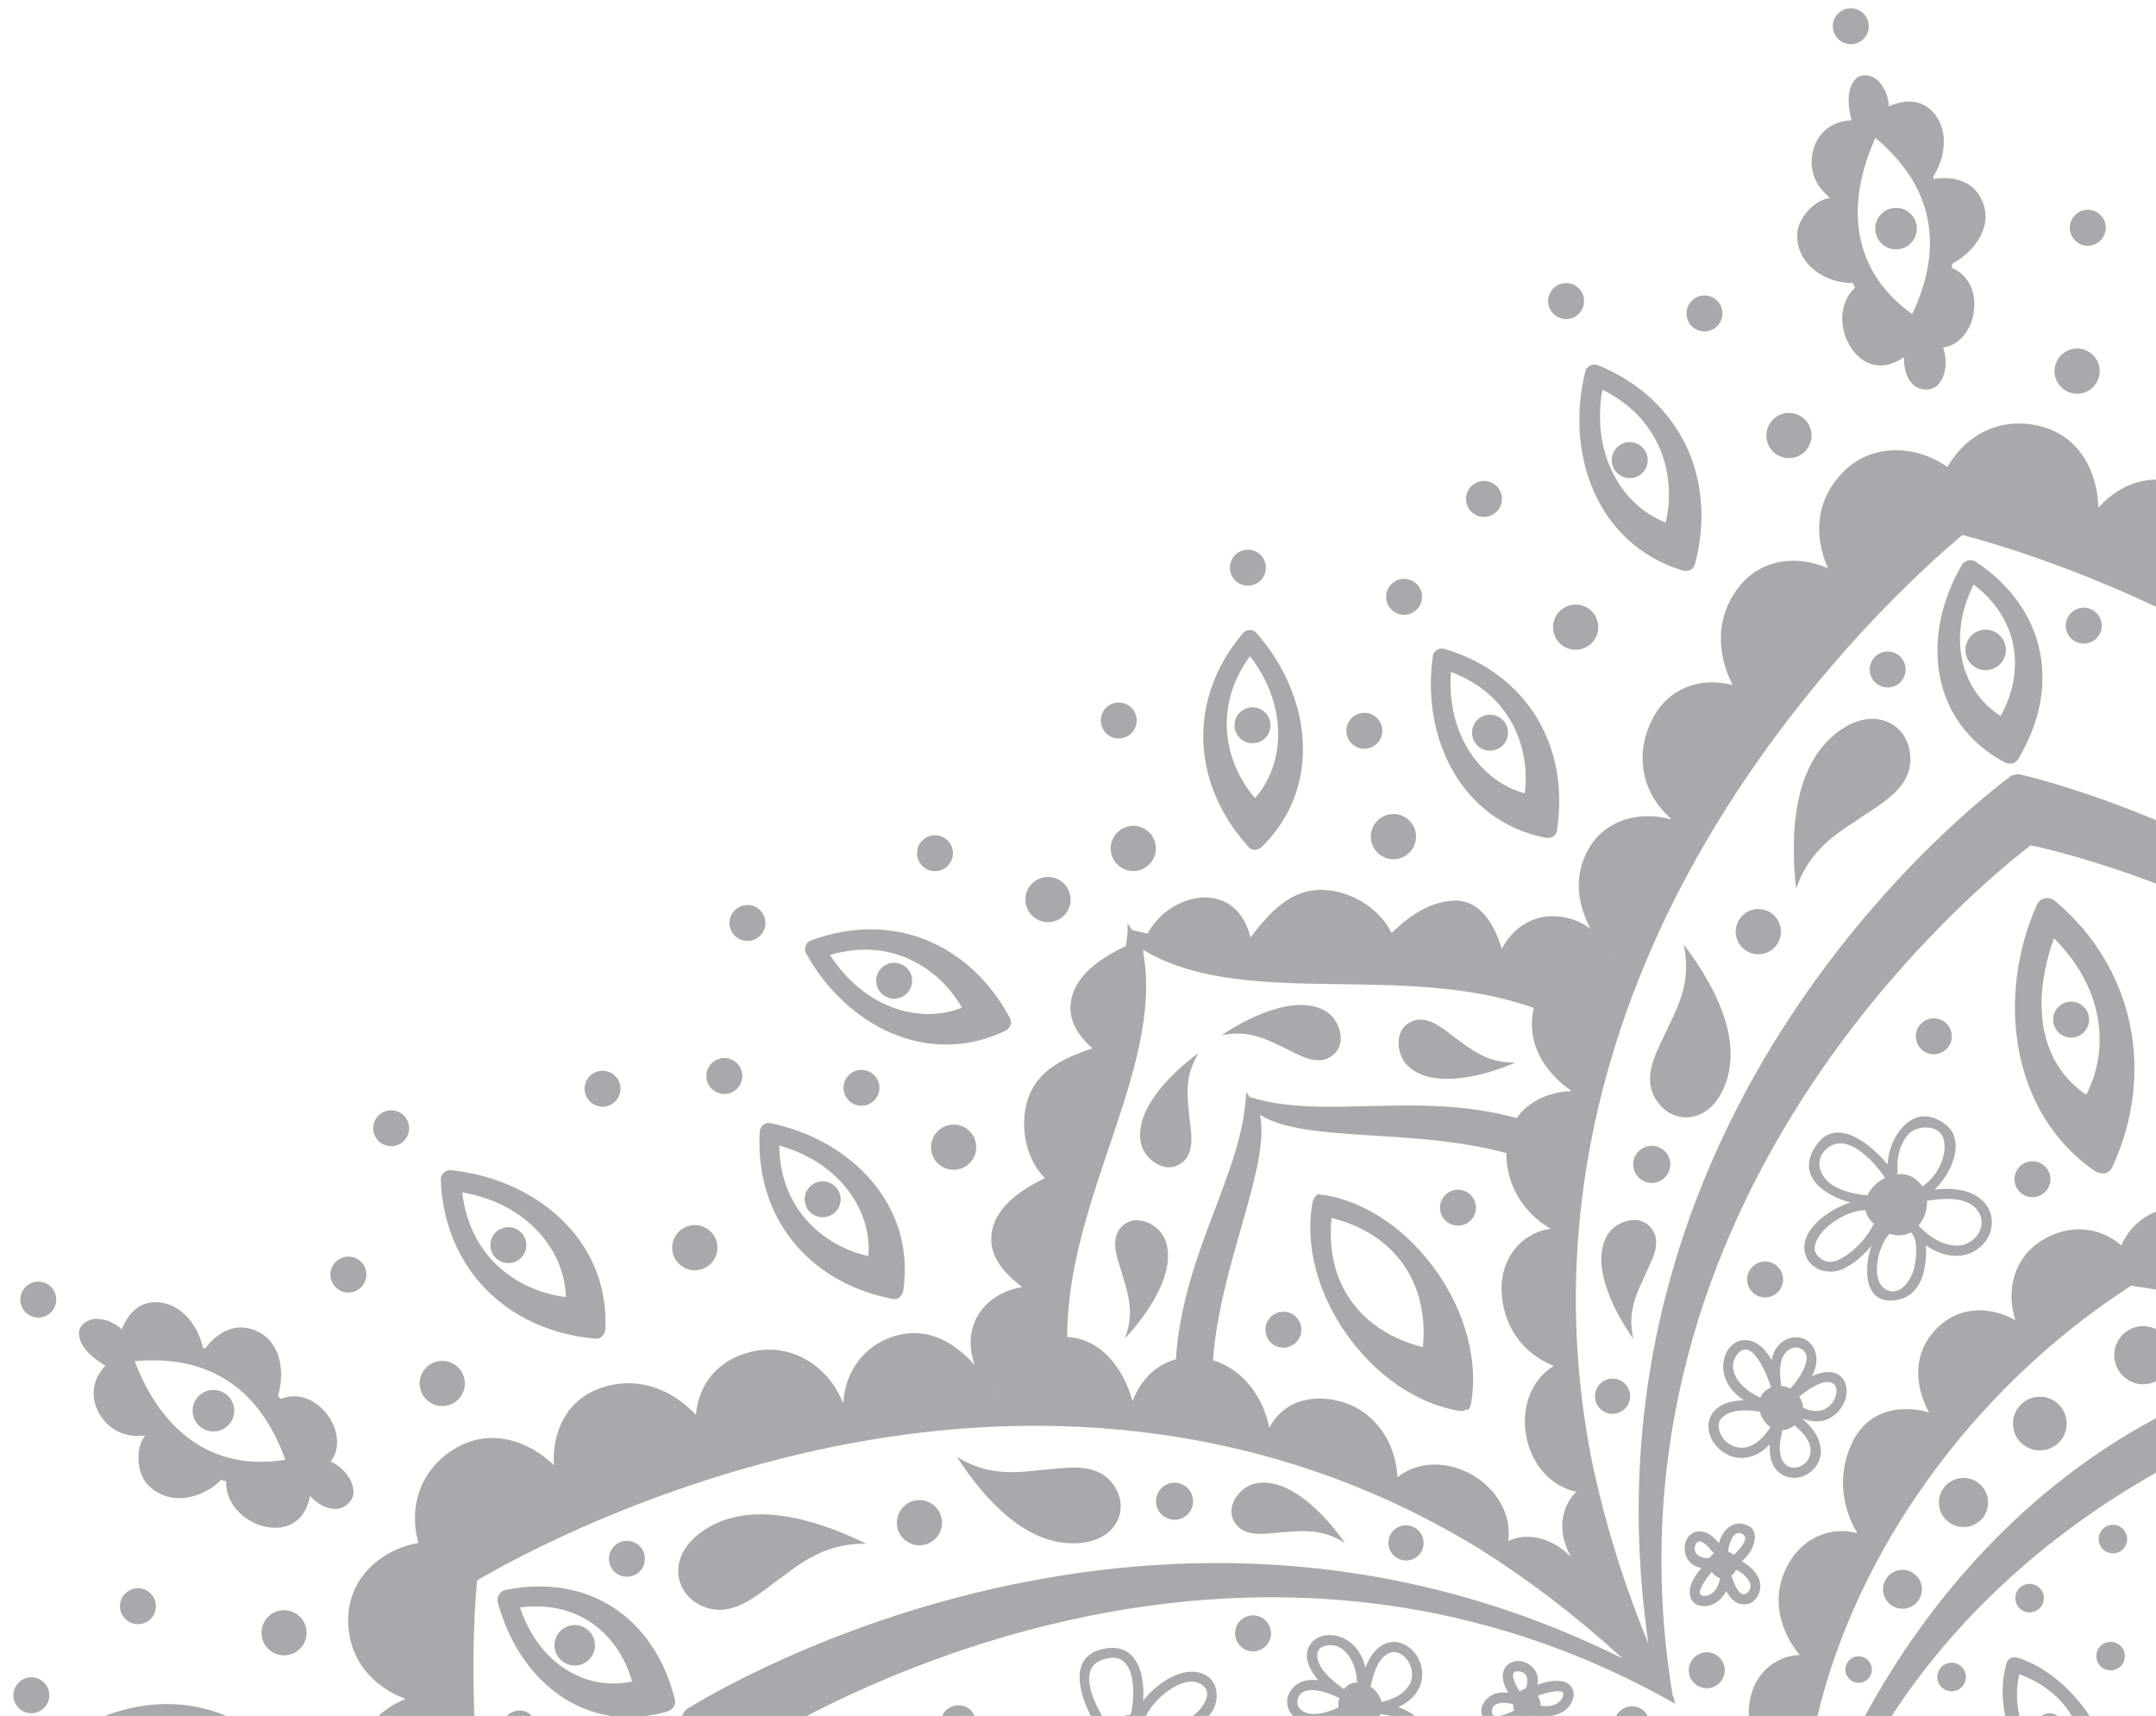 <?xml version="1.0" encoding="UTF-8" standalone="no"?>
<!DOCTYPE svg PUBLIC "-//W3C//DTD SVG 1.1//EN" "http://www.w3.org/Graphics/SVG/1.1/DTD/svg11.dtd">
<svg width="100%" height="100%" viewBox="0 0 152 121" version="1.1" xmlns="http://www.w3.org/2000/svg" xmlns:xlink="http://www.w3.org/1999/xlink" xml:space="preserve" xmlns:serif="http://www.serif.com/" style="fill-rule:evenodd;clip-rule:evenodd;stroke-linejoin:round;stroke-miterlimit:2;">
    <g transform="matrix(1,0,0,1,-248,-279)">
        <g id="bottom-right">
            <g>
                <g transform="matrix(0.976,-0.218,-0.218,-0.976,328.577,340.264)">
                    <path d="M-0.348,-0.039C-1.228,-0.038 -1.943,0.676 -1.943,1.554C-1.944,2.437 -1.229,3.148 -0.348,3.149C0.531,3.149 1.244,2.436 1.245,1.556C1.245,0.676 0.531,-0.037 -0.348,-0.039" style="fill:rgb(167,169,172);fill-rule:nonzero;"/>
                </g>
                <g transform="matrix(0.181,-0.984,-0.984,-0.181,340.967,348.622)">
                    <path d="M-4.549,-1.812C-5.624,-0.87 -4.794,0.802 -4.541,1.929C-4.131,3.367 -3.925,4.581 -4.549,6.104C-3.336,4.908 -0.553,1.545 -1.607,-0.908C-2.037,-1.916 -3.605,-2.717 -4.549,-1.812" style="fill:rgb(167,169,172);fill-rule:nonzero;"/>
                </g>
                <g transform="matrix(0.976,-0.218,-0.218,-0.976,351.329,365.297)">
                    <path d="M-0.276,-0.031C-0.975,-0.032 -1.546,0.539 -1.545,1.236C-1.544,1.936 -0.976,2.503 -0.276,2.503C0.422,2.503 0.99,1.935 0.99,1.236C0.989,0.537 0.422,-0.031 -0.276,-0.031" style="fill:rgb(167,169,172);fill-rule:nonzero;"/>
                </g>
                <g transform="matrix(-0.976,0.218,0.218,0.976,346.918,339.433)">
                    <path d="M0.348,-3.152C-0.532,-3.152 -1.246,-2.44 -1.245,-1.56C-1.247,-0.677 -0.533,0.034 0.348,0.035C1.227,0.038 1.942,-0.676 1.943,-1.56C1.943,-2.436 1.229,-3.151 0.348,-3.152" style="fill:rgb(167,169,172);fill-rule:nonzero;"/>
                </g>
                <g transform="matrix(1,0,0,1,348.318,367.699)">
                    <path d="M0,6.284C-4.389,5.19 -6.918,1.782 -6.443,-2.821C-1.943,-1.714 0.426,1.8 0,6.284M-7.07,-4.464C-7.148,-4.476 -7.221,-4.468 -7.289,-4.456L-7.336,-4.529C-7.371,-4.507 -7.416,-4.493 -7.447,-4.466C-7.479,-4.443 -7.502,-4.407 -7.531,-4.382C-7.547,-4.374 -7.564,-4.37 -7.578,-4.362L-7.566,-4.345C-7.66,-4.245 -7.738,-4.128 -7.77,-3.968C-8.986,2.339 -3.586,9.805 2.592,10.782C2.791,10.813 2.951,10.755 3.09,10.671L3.143,10.743C3.248,10.641 3.336,10.52 3.371,10.348C4.557,4.173 -0.672,-3.472 -7.07,-4.464" style="fill:rgb(167,169,172);fill-rule:nonzero;"/>
                </g>
                <g transform="matrix(1,0,0,1,392.803,358.944)">
                    <path d="M0,-13.793C3.693,-10.104 3.861,-5.764 2.271,-2.756C-0.916,-4.934 -1.686,-8.996 0,-13.793M-1.219,-16.106C-4.039,-9.742 -3.109,-1.568 2.828,2.588C2.961,2.682 3.092,2.732 3.217,2.756C3.563,2.861 3.932,2.756 4.143,2.291C7.156,-4.279 5.689,-11.713 0.098,-16.398C-0.154,-16.607 -0.398,-16.654 -0.617,-16.6C-0.854,-16.572 -1.074,-16.428 -1.219,-16.106" style="fill:rgb(167,169,172);fill-rule:nonzero;"/>
                </g>
                <g transform="matrix(1,0,0,1,389.045,321.873)">
                    <path d="M0,7.61C-2.656,5.94 -3.848,2.247 -1.898,-1.66C1.676,1.096 1.506,4.954 0,7.61M1.242,10.641C4.291,5.575 3.234,0.044 -1.738,-3.255C-1.92,-3.374 -2.104,-3.396 -2.268,-3.353C-2.447,-3.329 -2.619,-3.234 -2.736,-3.031C-5.598,1.87 -5.066,7.977 0.246,10.862C0.344,10.917 0.437,10.942 0.531,10.952C0.787,11.006 1.068,10.928 1.242,10.641" style="fill:rgb(167,169,172);fill-rule:nonzero;"/>
                </g>
                <g transform="matrix(0.976,-0.218,-0.218,-0.976,382.296,296.446)">
                    <path d="M-0.319,-0.035C-1.13,-0.037 -1.786,0.62 -1.785,1.431C-1.785,2.241 -1.13,2.898 -0.32,2.896C0.489,2.898 1.146,2.241 1.147,1.432C1.146,0.624 0.491,-0.036 -0.319,-0.035" style="fill:rgb(167,169,172);fill-rule:nonzero;"/>
                </g>
                <g transform="matrix(1,0,0,1,397.106,374.245)">
                    <path d="M0,0.754C-0.246,-0.35 0.449,-1.447 1.553,-1.695C2.025,-1.801 2.49,-1.725 2.895,-1.527L2.895,2.147C2.754,2.215 2.605,2.272 2.447,2.307C1.344,2.555 0.246,1.859 0,0.754" style="fill:rgb(167,169,172);fill-rule:nonzero;"/>
                </g>
                <g transform="matrix(0.218,0.976,0.976,-0.218,391.005,377.659)">
                    <path d="M1.846,-1.483C0.803,-1.484 -0.047,-0.633 -0.048,0.412C-0.046,1.456 0.802,2.306 1.846,2.304C2.895,2.306 3.742,1.456 3.742,0.411C3.743,-0.634 2.895,-1.482 1.846,-1.483" style="fill:rgb(167,169,172);fill-rule:nonzero;"/>
                </g>
                <g transform="matrix(0.218,0.976,0.976,-0.218,385.688,383.367)">
                    <path d="M1.695,-1.356C0.737,-1.354 -0.04,-0.578 -0.039,0.378C-0.041,1.336 0.739,2.112 1.695,2.113C2.652,2.113 3.429,1.337 3.427,0.379C3.427,-0.577 2.653,-1.353 1.695,-1.356" style="fill:rgb(167,169,172);fill-rule:nonzero;"/>
                </g>
                <g transform="matrix(0.219,0.976,0.976,-0.219,381.538,389.817)">
                    <path d="M1.338,-1.069C0.582,-1.07 -0.033,-0.453 -0.032,0.301C-0.032,1.059 0.582,1.672 1.338,1.673C2.099,1.67 2.71,1.057 2.708,0.299C2.707,-0.456 2.094,-1.071 1.338,-1.069" style="fill:rgb(167,169,172);fill-rule:nonzero;"/>
                </g>
                <g transform="matrix(0.219,0.976,0.976,-0.219,378.638,395.872)">
                    <path d="M0.911,-0.731C0.394,-0.731 -0.023,-0.313 -0.024,0.206C-0.023,0.72 0.396,1.14 0.911,1.139C1.431,1.137 1.847,0.718 1.847,0.201C1.847,-0.313 1.431,-0.734 0.911,-0.731" style="fill:rgb(167,169,172);fill-rule:nonzero;"/>
                </g>
                <g transform="matrix(0.976,-0.218,-0.218,-0.976,388.597,326.116)">
                    <path d="M-0.311,-0.034C-1.099,-0.036 -1.738,0.602 -1.739,1.392C-1.739,2.181 -1.098,2.819 -0.311,2.82C0.479,2.819 1.117,2.18 1.116,1.392C1.118,0.603 0.478,-0.037 -0.311,-0.034" style="fill:rgb(167,169,172);fill-rule:nonzero;"/>
                </g>
                <g transform="matrix(0.976,-0.219,-0.219,-0.976,379.023,281.993)">
                    <path d="M-0.276,-0.03C-0.976,-0.034 -1.543,0.533 -1.543,1.234C-1.542,1.933 -0.974,2.501 -0.276,2.5C0.425,2.503 0.992,1.931 0.991,1.233C0.99,0.532 0.424,-0.033 -0.276,-0.03" style="fill:rgb(167,169,172);fill-rule:nonzero;"/>
                </g>
                <g transform="matrix(0.976,-0.218,-0.218,-0.976,363.439,312.588)">
                    <path d="M-0.277,-0.031C-0.977,-0.03 -1.547,0.535 -1.547,1.236C-1.546,1.936 -0.976,2.503 -0.277,2.503C0.422,2.503 0.99,1.935 0.989,1.235C0.988,0.535 0.422,-0.031 -0.277,-0.031" style="fill:rgb(167,169,172);fill-rule:nonzero;"/>
                </g>
                <g transform="matrix(0.976,-0.219,-0.219,-0.976,353.592,331.806)">
                    <path d="M-0.278,-0.031C-0.978,-0.028 -1.545,0.537 -1.547,1.238C-1.545,1.939 -0.976,2.503 -0.278,2.505C0.423,2.504 0.99,1.936 0.988,1.239C0.986,0.536 0.421,-0.032 -0.278,-0.031" style="fill:rgb(167,169,172);fill-rule:nonzero;"/>
                </g>
                <g transform="matrix(1,0,0,1,382.812,289.564)">
                    <path d="M0,11.584C-4.309,8.494 -4.707,3.846 -2.594,-0.84C1.49,2.568 2.262,6.799 0,11.584M5.039,3.875C4.516,2.27 3.037,1.814 1.541,2.049C1.518,2 1.496,1.947 1.471,1.898C2.303,0.631 2.604,-1.24 1.592,-2.508C0.711,-3.615 -0.529,-3.566 -1.648,-3.066C-1.676,-3.729 -1.93,-4.393 -2.389,-4.857C-2.766,-5.24 -3.541,-5.451 -3.969,-5.021C-4.646,-4.336 -4.551,-3.068 -4.273,-2.076C-5.465,-2.066 -6.566,-1.363 -6.945,-0.1C-7.375,1.34 -6.828,2.578 -5.777,3.395C-6.898,3.502 -8.045,4.826 -8.102,5.898C-8.215,8.047 -6.164,9.412 -4.184,9.393C-4.135,9.502 -4.086,9.613 -4.035,9.719C-5.25,10.854 -5.152,12.834 -4.197,14.119C-3.195,15.465 -1.754,15.467 -0.576,14.615C-0.596,15.32 -0.439,16.082 0.08,16.568C0.518,16.979 1.348,17.035 1.789,16.594C2.41,15.971 2.496,14.826 2.176,13.938C4.584,13.629 5.348,9.393 2.803,8.326C2.809,8.23 2.809,8.137 2.813,8.043C4.254,7.268 5.607,5.619 5.039,3.875" style="fill:rgb(167,169,172);fill-rule:nonzero;"/>
                </g>
                <g transform="matrix(-0.987,-0.158,-0.158,0.987,360.33,372.032)">
                    <path d="M-3.009,-7.008C-4.083,-6.067 -3.252,-4.394 -3.001,-3.267C-2.591,-1.83 -2.385,-0.614 -3.009,0.903C-1.797,-0.29 0.989,-3.651 -0.067,-6.106C-0.496,-7.113 -2.065,-7.913 -3.009,-7.008" style="fill:rgb(167,169,172);fill-rule:nonzero;"/>
                </g>
                <g transform="matrix(0.419,0.908,0.908,-0.419,348.31,350.579)">
                    <path d="M2.774,-2.471C1.751,-2.863 0.084,-2.293 0.08,-0.987C0.007,0.443 1.787,1.008 2.774,1.613C4.09,2.317 5.104,3.015 5.763,4.525C5.75,2.82 5.271,-1.518 2.774,-2.471" style="fill:rgb(167,169,172);fill-rule:nonzero;"/>
                </g>
                <g transform="matrix(0.799,-0.601,-0.601,-0.799,371.461,354.17)">
                    <path d="M-2.924,-0.298C-5.124,-1.282 -7.03,0.148 -6.775,2.266C-6.537,4.238 -4.32,4.968 -2.924,5.77C-1.064,6.699 0.376,7.627 1.35,9.701C1.373,5.61 0.472,1.221 -2.924,-0.298" style="fill:rgb(167,169,172);fill-rule:nonzero;"/>
                </g>
                <g transform="matrix(0.995,-0.104,-0.104,-0.995,379.026,336.811)">
                    <path d="M-0.167,-0.037C-2.22,-1.059 -3.803,-2.083 -4.878,-4.367C-4.904,0.141 -3.908,4.98 -0.167,6.649C2.258,7.734 4.359,6.165 4.076,3.825C3.812,1.652 1.369,0.846 -0.167,-0.037" style="fill:rgb(167,169,172);fill-rule:nonzero;"/>
                </g>
                <g transform="matrix(0.976,-0.218,-0.218,-0.976,384.876,353.214)">
                    <path d="M-0.276,-0.031C-0.977,-0.031 -1.544,0.535 -1.545,1.234C-1.544,1.935 -0.976,2.503 -0.276,2.502C0.424,2.5 0.99,1.933 0.991,1.233C0.991,0.534 0.424,-0.032 -0.276,-0.031" style="fill:rgb(167,169,172);fill-rule:nonzero;"/>
                </g>
                <g transform="matrix(0.976,-0.218,-0.218,-0.976,372.982,370.36)">
                    <path d="M-0.276,-0.031C-0.977,-0.032 -1.544,0.535 -1.544,1.238C-1.544,1.934 -0.976,2.503 -0.276,2.504C0.422,2.503 0.991,1.937 0.99,1.236C0.991,0.535 0.422,-0.031 -0.276,-0.031" style="fill:rgb(167,169,172);fill-rule:nonzero;"/>
                </g>
                <g transform="matrix(-0.217,-0.976,-0.976,0.217,390.753,360.995)">
                    <path d="M-1.239,-1.542C-1.941,-1.541 -2.505,-0.976 -2.506,-0.277C-2.504,0.423 -1.941,0.991 -1.239,0.992C-0.54,0.994 0.026,0.425 0.026,-0.275C0.028,-0.974 -0.536,-1.543 -1.239,-1.542" style="fill:rgb(167,169,172);fill-rule:nonzero;"/>
                </g>
                <g transform="matrix(0.976,-0.218,-0.218,-0.976,381.622,327.351)">
                    <path d="M-0.276,-0.03C-0.973,-0.032 -1.541,0.534 -1.543,1.235C-1.542,1.936 -0.976,2.503 -0.276,2.504C0.424,2.503 0.992,1.935 0.992,1.235C0.991,0.535 0.424,-0.031 -0.276,-0.03" style="fill:rgb(167,169,172);fill-rule:nonzero;"/>
                </g>
                <g transform="matrix(0.218,0.976,0.976,-0.218,394.364,321.966)">
                    <path d="M1.239,-0.99C0.537,-0.989 -0.026,-0.421 -0.029,0.278C-0.03,0.979 0.54,1.546 1.239,1.546C1.94,1.545 2.506,0.978 2.506,0.28C2.505,-0.422 1.938,-0.99 1.239,-0.99" style="fill:rgb(167,169,172);fill-rule:nonzero;"/>
                </g>
                <g transform="matrix(-0.976,0.218,0.218,0.976,368.87,397.913)">
                    <path d="M0.277,-2.502C-0.424,-2.503 -0.989,-1.935 -0.99,-1.236C-0.991,-0.535 -0.422,0.031 0.277,0.03C0.975,0.032 1.545,-0.535 1.545,-1.235C1.545,-1.932 0.976,-2.502 0.277,-2.502" style="fill:rgb(167,169,172);fill-rule:nonzero;"/>
                </g>
                <g transform="matrix(-0.976,0.218,0.218,0.976,359.763,324.66)">
                    <path d="M0.349,-3.146C-0.532,-3.147 -1.245,-2.434 -1.246,-1.553C-1.246,-0.673 -0.532,0.042 0.349,0.039C1.229,0.039 1.943,-0.673 1.941,-1.556C1.942,-2.434 1.227,-3.147 0.349,-3.146" style="fill:rgb(167,169,172);fill-rule:nonzero;"/>
                </g>
                <g transform="matrix(-0.218,-0.976,-0.976,0.218,373.444,308.267)">
                    <path d="M-1.555,-1.944C-2.437,-1.942 -3.15,-1.229 -3.148,-0.351C-3.15,0.53 -2.438,1.244 -1.555,1.244C-0.678,1.245 0.037,0.531 0.038,-0.351C0.038,-1.229 -0.676,-1.942 -1.555,-1.944" style="fill:rgb(167,169,172);fill-rule:nonzero;"/>
                </g>
                <g transform="matrix(0.219,0.976,0.976,-0.219,371.283,343.245)">
                    <path d="M1.558,-1.246C0.676,-1.244 -0.037,-0.53 -0.036,0.348C-0.037,1.229 0.677,1.944 1.558,1.942C2.441,1.943 3.152,1.23 3.152,0.348C3.151,-0.532 2.439,-1.245 1.558,-1.246" style="fill:rgb(167,169,172);fill-rule:nonzero;"/>
                </g>
                <g transform="matrix(-0.976,0.218,0.218,0.976,365.008,362.279)">
                    <path d="M0.286,-2.581C-0.436,-2.581 -1.022,-1.998 -1.022,-1.276C-1.022,-0.553 -0.434,0.032 0.286,0.033C1.006,0.032 1.594,-0.553 1.592,-1.275C1.593,-1.996 1.008,-2.582 0.286,-2.581" style="fill:rgb(167,169,172);fill-rule:nonzero;"/>
                </g>
                <g transform="matrix(-0.219,-0.976,-0.976,0.219,361.157,376.323)">
                    <path d="M-1.21,-1.512C-1.896,-1.511 -2.45,-0.956 -2.45,-0.269C-2.45,0.413 -1.897,0.97 -1.21,0.971C-0.526,0.969 0.03,0.414 0.029,-0.27C0.03,-0.957 -0.527,-1.511 -1.21,-1.512" style="fill:rgb(167,169,172);fill-rule:nonzero;"/>
                </g>
                <g transform="matrix(1,0,0,1,365.435,308.091)">
                    <path d="M0,7.75C-3.074,6.572 -5.279,2.934 -4.465,-1.617C-0.187,0.506 0.73,4.613 0,7.75M-4.756,-3.334C-4.967,-3.42 -5.154,-3.402 -5.303,-3.322C-5.469,-3.26 -5.611,-3.119 -5.672,-2.881C-7.1,2.92 -4.867,9.25 1.152,11.125C1.262,11.162 1.363,11.17 1.459,11.158C1.723,11.16 1.98,11.018 2.068,10.672C3.635,4.658 1.047,-0.951 -4.756,-3.334" style="fill:rgb(167,169,172);fill-rule:nonzero;"/>
                </g>
                <g transform="matrix(1,0,0,1,355.496,327.847)">
                    <path d="M0,7.09C-3.066,6.26 -5.539,2.983 -5.201,-1.469C-0.889,0.153 0.396,4.008 0,7.09M-5.648,-3.09C-5.861,-3.154 -6.037,-3.115 -6.174,-3.023C-6.326,-2.945 -6.451,-2.799 -6.482,-2.564C-7.289,3.147 -4.525,9.008 1.436,10.221C1.545,10.244 1.643,10.244 1.734,10.221C1.988,10.199 2.221,10.035 2.271,9.695C3.188,3.768 0.156,-1.367 -5.648,-3.09" style="fill:rgb(167,169,172);fill-rule:nonzero;"/>
                </g>
                <g transform="matrix(0.995,-0.103,-0.103,-0.995,358.671,301.467)">
                    <path d="M-0.131,-0.007C-0.832,-0.006 -1.399,0.563 -1.398,1.26C-1.398,1.959 -0.828,2.526 -0.131,2.527C0.571,2.526 1.136,1.957 1.136,1.26C1.135,0.558 0.566,-0.009 -0.131,-0.007" style="fill:rgb(167,169,172);fill-rule:nonzero;"/>
                </g>
                <g transform="matrix(0.99,-0.14,-0.14,-0.99,347.344,322.296)">
                    <path d="M-0.177,-0.013C-0.878,-0.014 -1.447,0.552 -1.447,1.25C-1.446,1.951 -0.88,2.519 -0.177,2.518C0.519,2.52 1.088,1.952 1.087,1.255C1.089,0.555 0.52,-0.013 -0.177,-0.013" style="fill:rgb(167,169,172);fill-rule:nonzero;"/>
                </g>
                <g transform="matrix(1,0,0,1,390.363,398.753)">
                    <path d="M0,-1.707C-0.234,-0.65 -0.205,0.332 0.01,1.234L-0.996,1.234C-1.252,-0.033 -1.25,-1.316 -0.898,-2.498C-0.852,-2.658 -0.752,-2.766 -0.631,-2.828C-0.516,-2.906 -0.365,-2.941 -0.193,-2.891C1.76,-2.318 3.658,-0.73 4.955,1.234L3.699,1.234C2.938,-0.082 1.619,-1.113 0,-1.707" style="fill:rgb(167,169,172);fill-rule:nonzero;"/>
                </g>
                <g transform="matrix(0.218,0.976,0.976,-0.218,385.161,396.33)">
                    <path d="M0.982,-0.788C0.425,-0.788 -0.022,-0.337 -0.022,0.219C-0.024,0.774 0.425,1.226 0.982,1.225C1.538,1.225 1.992,0.775 1.99,0.221C1.989,-0.339 1.54,-0.789 0.982,-0.788" style="fill:rgb(167,169,172);fill-rule:nonzero;"/>
                </g>
                <g transform="matrix(0.217,0.976,0.976,-0.217,390.664,390.769)">
                    <path d="M0.981,-0.79C0.425,-0.79 -0.023,-0.34 -0.024,0.216C-0.025,0.772 0.424,1.223 0.981,1.223C1.537,1.224 1.987,0.776 1.987,0.219C1.99,-0.337 1.539,-0.789 0.981,-0.79" style="fill:rgb(167,169,172);fill-rule:nonzero;"/>
                </g>
                <g transform="matrix(1,0,0,1,392.289,399.923)">
                    <path d="M0,-0.096C0.285,-0.16 0.566,-0.09 0.789,0.064L-0.359,0.064C-0.254,-0.01 -0.135,-0.067 0,-0.096" style="fill:rgb(167,169,172);fill-rule:nonzero;"/>
                </g>
                <g transform="matrix(-0.976,0.218,0.218,0.976,397.39,388.43)">
                    <path d="M0.217,-1.991C-0.337,-1.991 -0.787,-1.54 -0.786,-0.984C-0.788,-0.429 -0.339,0.025 0.217,0.022C0.774,0.024 1.225,-0.429 1.225,-0.984C1.224,-1.542 0.774,-1.991 0.217,-1.991" style="fill:rgb(167,169,172);fill-rule:nonzero;"/>
                </g>
                <g transform="matrix(1,0,0,1,387.217,363.21)">
                    <path d="M0,0.908C0.469,1.34 0.615,1.959 0.369,2.554C0.113,3.164 -0.516,3.597 -1.18,3.615C-2.279,3.648 -3.217,2.961 -3.961,2.213C-3.553,1.717 -3.324,1.076 -3.365,0.449C-3.346,0.447 -3.33,0.455 -3.311,0.451C-2.305,0.291 -0.832,0.146 0,0.908M-3.695,-0.555C-4.17,-1.274 -4.844,-1.498 -5.51,-1.418C-5.461,-1.487 -5.43,-1.572 -5.439,-1.67C-5.523,-2.541 -5.248,-3.733 -4.564,-4.334C-3.918,-4.903 -2.438,-4.897 -2.184,-3.871C-1.891,-2.696 -2.672,-1.219 -3.695,-0.555M-6.004,2.779C-5.508,2.947 -4.984,2.943 -4.516,2.683C-4.49,2.709 -4.461,2.736 -4.432,2.763C-3.947,3.263 -4.137,4.703 -4.277,5.246C-4.484,6.025 -5.293,7.318 -6.311,6.676C-7.383,5.998 -6.803,3.619 -6.004,2.779M-6.316,-1.166C-6.863,-0.893 -7.324,-0.442 -7.564,0.08C-7.574,0.076 -7.582,0.07 -7.592,0.068C-8.408,-0.006 -9.318,-0.196 -10.02,-0.649C-10.889,-1.209 -11.377,-2.389 -10.445,-3.207C-9.041,-4.442 -7.166,-2.414 -6.316,-1.166M-7.703,1.113C-7.641,1.424 -7.477,1.726 -7.186,2.004C-7.172,2.021 -7.166,2.039 -7.152,2.054C-7.141,2.066 -7.129,2.072 -7.115,2.086C-7.533,2.9 -8.162,3.668 -8.906,4.203C-9.338,4.515 -10.025,4.943 -10.58,4.683C-10.951,4.512 -11.35,4.168 -11.281,3.715C-11.078,2.375 -9.021,1.121 -7.703,1.113M-2.82,-0.34C-1.58,-1.526 -0.611,-3.84 -2.086,-4.949C-4.277,-6.596 -6.014,-4.199 -6.148,-2.113C-7.43,-3.647 -9.729,-5.447 -11.123,-3.522C-12.678,-1.387 -10.707,0.043 -8.762,0.578C-10.463,1.117 -12.488,2.693 -11.912,4.318C-11.531,5.4 -10.193,5.705 -9.238,5.24C-8.486,4.875 -7.818,4.291 -7.273,3.619C-7.836,5.258 -7.764,7.474 -5.973,7.49C-4.551,7.504 -3.768,6.519 -3.531,5.187C-3.455,4.758 -3.389,4.164 -3.434,3.599C-2.709,4.094 -1.881,4.42 -0.988,4.322C-0.084,4.222 0.725,3.629 1.057,2.773C1.383,1.929 1.172,0.974 0.482,0.377C-0.408,-0.393 -1.672,-0.461 -2.82,-0.34" style="fill:rgb(167,169,172);fill-rule:nonzero;"/>
                </g>
                <g transform="matrix(1,0,0,1,373.896,382.14)">
                    <path d="M0,-7.774C0.242,-8.04 0.59,-8.227 0.953,-8.092C2.234,-7.618 0.811,-5.758 0.328,-5.241C0.127,-5.34 -0.088,-5.401 -0.312,-5.419C-0.324,-5.463 -0.34,-5.51 -0.352,-5.553C-0.342,-5.596 -0.336,-5.641 -0.344,-5.694C-0.432,-6.335 -0.479,-7.249 0,-7.774M-0.256,-2.192C-0.25,-2.231 -0.252,-2.266 -0.254,-2.295C-0.004,-2.315 0.262,-2.401 0.529,-2.579C0.543,-2.588 0.551,-2.602 0.562,-2.614C0.576,-2.622 0.59,-2.624 0.605,-2.631C0.609,-2.635 0.611,-2.639 0.615,-2.641C1.164,-2.192 1.768,-1.561 1.754,-0.838C1.744,-0.354 1.467,0.056 1.021,0.247C0.643,0.414 0.178,0.374 -0.102,0.031C-0.582,-0.563 -0.414,-1.524 -0.256,-2.192M0.955,-4.68C0.957,-4.682 0.959,-4.68 0.963,-4.682C1.479,-5.075 2.447,-5.85 3.172,-5.665C3.529,-5.571 3.617,-5.27 3.561,-4.891C3.496,-4.463 3.209,-4.034 2.828,-3.823C2.307,-3.536 1.736,-3.641 1.223,-3.883C1.211,-4.151 1.119,-4.422 0.955,-4.68M-1.033,-5.315C-1.41,-5.155 -1.676,-4.893 -1.807,-4.573C-1.844,-4.618 -1.889,-4.663 -1.955,-4.688C-3.01,-5.128 -4.354,-6.506 -3.387,-7.684C-2.357,-8.936 -1.256,-6.036 -1.033,-5.315M-1.92,-3.622C-1.889,-3.618 -1.863,-3.626 -1.838,-3.629C-1.814,-3.551 -1.795,-3.473 -1.762,-3.397C-1.6,-3.008 -1.359,-2.706 -1.074,-2.516C-1.521,-1.825 -2.145,-1.145 -2.994,-1.065C-3.551,-1.016 -4.152,-1.319 -4.457,-1.784C-4.711,-2.174 -4.887,-2.753 -4.531,-3.137C-3.904,-3.823 -2.748,-3.723 -1.92,-3.622M-0.535,-8.254C-0.785,-7.956 -0.918,-7.606 -1.002,-7.243C-1.279,-7.751 -1.633,-8.204 -2.119,-8.461C-2.775,-8.807 -3.49,-8.69 -3.967,-8.112C-4.428,-7.549 -4.525,-6.694 -4.283,-6.018C-4.029,-5.307 -3.541,-4.79 -2.939,-4.405C-3.762,-4.393 -4.605,-4.21 -5.117,-3.559C-5.598,-2.95 -5.523,-2.065 -5.096,-1.444C-4.617,-0.754 -3.85,-0.295 -2.992,-0.346C-2.244,-0.391 -1.627,-0.78 -1.121,-1.297C-1.166,-0.6 -1.061,0.119 -0.562,0.599C-0.043,1.099 0.713,1.189 1.363,0.886C2.004,0.587 2.486,-0.077 2.477,-0.803C2.463,-1.764 1.852,-2.528 1.15,-3.128C1.822,-2.872 2.578,-2.807 3.217,-3.213C3.809,-3.59 4.246,-4.235 4.291,-4.95C4.334,-5.586 4.016,-6.223 3.348,-6.362C2.842,-6.465 2.33,-6.335 1.85,-6.104C2.055,-6.512 2.186,-6.944 2.16,-7.405C2.129,-8.018 1.748,-8.628 1.127,-8.794C0.508,-8.963 -0.125,-8.745 -0.535,-8.254" style="fill:rgb(167,169,172);fill-rule:nonzero;"/>
                </g>
                <g transform="matrix(1,0,0,1,367.533,390.497)">
                    <path d="M0,-2.576C0.244,-3.217 0.945,-2.426 1.301,-1.955C1.154,-1.871 1.047,-1.767 0.986,-1.639C0.424,-1.586 -0.262,-1.887 0,-2.576M1.139,-0.66C1.297,-0.461 1.502,-0.293 1.73,-0.217C1.645,0.373 1.234,1.069 0.568,1.028C-0.133,0.987 0.762,-0.199 1.139,-0.66M2.305,-2.082C2.336,-2.633 2.701,-3.799 3.387,-3.281C3.777,-2.988 3.109,-2.242 2.695,-1.867C2.584,-1.967 2.455,-2.043 2.305,-2.082M2.535,-0.41C2.67,-0.521 2.793,-0.65 2.871,-0.812C2.875,-0.81 2.877,-0.81 2.879,-0.808C3.357,-0.601 4.281,0.174 3.695,0.768C3.146,1.326 2.701,0.151 2.535,-0.41M-0.426,-1.389C-0.191,-1.127 0.104,-0.994 0.42,-0.939C0.006,-0.449 -0.402,0.141 -0.404,0.752C-0.408,1.223 -0.15,1.633 0.332,1.723C1.145,1.875 1.811,1.365 2.174,0.69C2.35,1.024 2.58,1.322 2.912,1.5C3.322,1.721 3.869,1.658 4.187,1.299C5.086,0.278 4.266,-0.887 3.27,-1.406C3.607,-1.715 3.898,-2.082 4.062,-2.504C4.238,-2.957 4.281,-3.623 3.773,-3.894C2.729,-4.451 1.898,-3.65 1.654,-2.687C1.32,-3.099 0.906,-3.463 0.393,-3.519C-0.1,-3.576 -0.539,-3.26 -0.689,-2.795C-0.84,-2.324 -0.76,-1.764 -0.426,-1.389" style="fill:rgb(167,169,172);fill-rule:nonzero;"/>
                </g>
                <g transform="matrix(-0.976,0.218,0.218,0.976,394.555,352.042)">
                    <path d="M0.274,-2.507C-0.424,-2.505 -0.991,-1.938 -0.994,-1.239C-0.992,-0.543 -0.423,0.028 0.274,0.027C0.973,0.028 1.541,-0.539 1.543,-1.238C1.542,-1.938 0.973,-2.506 0.274,-2.507" style="fill:rgb(167,169,172);fill-rule:nonzero;"/>
                </g>
                <g transform="matrix(-0.218,-0.976,-0.976,0.218,393.758,303.726)">
                    <path d="M-1.555,-1.944C-2.437,-1.942 -3.15,-1.229 -3.15,-0.351C-3.15,0.53 -2.436,1.243 -1.555,1.244C-0.678,1.245 0.037,0.531 0.036,-0.348C0.038,-1.227 -0.677,-1.944 -1.555,-1.944" style="fill:rgb(167,169,172);fill-rule:nonzero;"/>
                </g>
                <g transform="matrix(0.353,0.936,0.936,-0.353,335.467,329.187)">
                    <path d="M1.185,-0.82C0.487,-0.822 -0.083,-0.252 -0.081,0.446C-0.081,1.148 0.483,1.713 1.185,1.716C1.885,1.715 2.451,1.149 2.451,0.45C2.453,-0.251 1.884,-0.821 1.185,-0.82" style="fill:rgb(167,169,172);fill-rule:nonzero;"/>
                </g>
                <g transform="matrix(1,0,0,1,336.478,327.104)">
                    <path d="M0,8.172C-2.025,5.813 -3.068,1.887 -0.354,-1.84C2.371,1.697 2.105,5.793 0,8.172M0.518,11.578C4.832,7.287 3.924,0.873 0.117,-3.457C-0.041,-3.635 -0.223,-3.691 -0.396,-3.672C-0.559,-3.672 -0.727,-3.607 -0.869,-3.437C-4.773,1.19 -4.492,7.145 -0.469,11.596C-0.24,11.852 0.041,11.863 0.27,11.742C0.355,11.709 0.439,11.656 0.518,11.578" style="fill:rgb(167,169,172);fill-rule:nonzero;"/>
                </g>
                <g transform="matrix(0.905,-0.426,-0.426,-0.905,336.955,319.834)">
                    <path d="M-0.54,-0.12C-1.241,-0.118 -1.808,0.449 -1.807,1.147C-1.808,1.845 -1.24,2.415 -0.54,2.414C0.16,2.415 0.727,1.845 0.728,1.147C0.729,0.448 0.159,-0.117 -0.54,-0.12" style="fill:rgb(167,169,172);fill-rule:nonzero;"/>
                </g>
                <g transform="matrix(0.955,-0.295,-0.295,-0.955,344.901,331.571)">
                    <path d="M-0.374,-0.056C-1.077,-0.054 -1.642,0.511 -1.64,1.212C-1.638,1.913 -1.071,2.479 -0.374,2.479C0.327,2.477 0.895,1.909 0.894,1.208C0.892,0.507 0.323,-0.057 -0.374,-0.056" style="fill:rgb(167,169,172);fill-rule:nonzero;"/>
                </g>
                <g transform="matrix(0.956,-0.294,-0.294,-0.956,327.582,330.849)">
                    <path d="M-0.372,-0.056C-1.074,-0.057 -1.64,0.512 -1.637,1.212C-1.638,1.913 -1.071,2.479 -0.372,2.478C0.328,2.475 0.894,1.91 0.894,1.209C0.893,0.51 0.326,-0.057 -0.372,-0.056" style="fill:rgb(167,169,172);fill-rule:nonzero;"/>
                </g>
                <g transform="matrix(0.956,-0.294,-0.294,-0.956,353.333,315.229)">
                    <path d="M-0.372,-0.056C-1.073,-0.055 -1.639,0.509 -1.638,1.21C-1.638,1.908 -1.073,2.477 -0.372,2.478C0.327,2.478 0.896,1.91 0.894,1.212C0.893,0.51 0.327,-0.056 -0.372,-0.056" style="fill:rgb(167,169,172);fill-rule:nonzero;"/>
                </g>
                <g transform="matrix(0.956,-0.294,-0.294,-0.956,395.904,296.109)">
                    <path d="M-0.373,-0.056C-1.074,-0.055 -1.639,0.511 -1.64,1.212C-1.641,1.912 -1.072,2.478 -0.373,2.48C0.328,2.479 0.895,1.912 0.894,1.211C0.893,0.512 0.324,-0.056 -0.373,-0.056" style="fill:rgb(167,169,172);fill-rule:nonzero;"/>
                </g>
                <g transform="matrix(0.956,-0.294,-0.294,-0.956,368.878,302.15)">
                    <path d="M-0.374,-0.056C-1.074,-0.053 -1.64,0.512 -1.64,1.213C-1.639,1.912 -1.072,2.479 -0.374,2.478C0.328,2.479 0.894,1.91 0.894,1.211C0.892,0.51 0.326,-0.055 -0.374,-0.056" style="fill:rgb(167,169,172);fill-rule:nonzero;"/>
                </g>
                <g transform="matrix(-0.976,0.218,0.218,0.976,397.23,396.677)">
                    <path d="M0.221,-1.987C-0.335,-1.989 -0.786,-1.536 -0.784,-0.982C-0.786,-0.425 -0.336,0.027 0.221,0.024C0.778,0.026 1.228,-0.425 1.227,-0.982C1.227,-1.538 0.777,-1.99 0.221,-1.987" style="fill:rgb(167,169,172);fill-rule:nonzero;"/>
                </g>
                <g transform="matrix(1,0,0,1,292.56,392.349)">
                    <path d="M0,5.205C-3.061,5.902 -6.518,4.133 -7.9,-0.008C-3.424,-0.584 -0.814,2.264 0,5.205M-1.477,7.639L0.986,7.639C1.473,7.572 1.965,7.48 2.471,7.33C2.576,7.301 2.662,7.252 2.738,7.193C2.955,7.051 3.1,6.797 3.018,6.469C1.592,0.734 -3.066,-2.434 -8.914,-1.248C-9.129,-1.205 -9.273,-1.09 -9.357,-0.943C-9.467,-0.799 -9.521,-0.611 -9.463,-0.385C-8.365,3.787 -5.387,7.059 -1.477,7.639" style="fill:rgb(167,169,172);fill-rule:nonzero;"/>
                </g>
                <g transform="matrix(0.844,0.536,0.536,-0.844,261.719,379.089)">
                    <path d="M0.786,-0.229C-0.024,-0.23 -0.68,0.428 -0.681,1.236C-0.681,2.046 -0.024,2.701 0.786,2.703C1.596,2.703 2.253,2.047 2.252,1.236C2.252,0.428 1.596,-0.229 0.786,-0.229" style="fill:rgb(167,169,172);fill-rule:nonzero;"/>
                </g>
                <g transform="matrix(0.844,0.536,0.536,-0.844,320.443,343.105)">
                    <path d="M0.854,-0.248C-0.025,-0.248 -0.739,0.464 -0.74,1.345C-0.74,2.224 -0.027,2.939 0.854,2.94C1.733,2.939 2.447,2.223 2.447,1.345C2.449,0.467 1.735,-0.248 0.854,-0.248" style="fill:rgb(167,169,172);fill-rule:nonzero;"/>
                </g>
                <g transform="matrix(0.844,0.536,0.536,-0.844,287.227,395.614)">
                    <path d="M0.765,-0.222C-0.024,-0.221 -0.664,0.419 -0.663,1.206C-0.665,1.993 -0.026,2.635 0.765,2.635C1.555,2.634 2.194,1.993 2.191,1.205C2.195,0.416 1.555,-0.223 0.765,-0.222" style="fill:rgb(167,169,172);fill-rule:nonzero;"/>
                </g>
                <g transform="matrix(0.845,0.535,0.535,-0.845,249.555,371.173)">
                    <path d="M0.677,-0.197C-0.021,-0.197 -0.59,0.371 -0.589,1.07C-0.591,1.77 -0.02,2.338 0.677,2.338C1.376,2.337 1.943,1.768 1.943,1.071C1.945,0.369 1.379,-0.198 0.677,-0.197" style="fill:rgb(167,169,172);fill-rule:nonzero;"/>
                </g>
                <g transform="matrix(-0.535,0.845,0.845,0.535,284.985,366.252)">
                    <path d="M1.069,-1.945C0.368,-1.945 -0.199,-1.375 -0.196,-0.679C-0.199,0.022 0.369,0.588 1.069,0.587C1.768,0.589 2.337,0.021 2.336,-0.679C2.335,-1.378 1.766,-1.947 1.069,-1.945" style="fill:rgb(167,169,172);fill-rule:nonzero;"/>
                </g>
                <g transform="matrix(1,0,0,1,268.113,375.677)">
                    <path d="M0,6.248C-5.23,7.107 -8.799,4.102 -10.615,-0.703C-5.322,-1.182 -1.785,1.264 0,6.248M-0.32,1.961C-0.383,1.889 -0.451,1.826 -0.514,1.756C-0.043,0.186 -0.252,-1.934 -1.885,-2.766C-3.391,-3.531 -4.758,-2.805 -5.652,-1.586C-5.703,-1.604 -5.754,-1.623 -5.807,-1.641C-6.115,-3.127 -7.225,-4.66 -8.838,-4.844C-10.242,-5.002 -11.086,-4.09 -11.521,-2.947C-12.01,-3.395 -12.658,-3.686 -13.313,-3.69C-13.852,-3.695 -14.549,-3.295 -14.547,-2.688C-14.543,-1.725 -13.576,-0.897 -12.68,-0.391C-13.516,0.459 -13.797,1.736 -13.17,2.898C-12.459,4.217 -11.193,4.707 -9.875,4.539C-10.592,5.412 -10.465,7.156 -9.746,7.955C-8.309,9.555 -5.895,9.07 -4.506,7.656C-4.395,7.697 -4.283,7.742 -4.168,7.781C-4.229,9.441 -2.758,10.775 -1.174,11.01C0.486,11.25 1.506,10.234 1.736,8.797C2.223,9.311 2.871,9.738 3.582,9.717C4.184,9.697 4.811,9.15 4.811,8.525C4.807,7.643 4.061,6.773 3.203,6.373C4.689,4.451 2.234,0.918 -0.32,1.961" style="fill:rgb(167,169,172);fill-rule:nonzero;"/>
                </g>
                <g transform="matrix(0.844,0.536,0.536,-0.844,337.336,373.293)">
                    <path d="M0.678,-0.197C-0.02,-0.198 -0.589,0.37 -0.589,1.069C-0.589,1.77 -0.022,2.336 0.678,2.336C1.378,2.338 1.946,1.768 1.943,1.071C1.944,0.37 1.38,-0.198 0.678,-0.197" style="fill:rgb(167,169,172);fill-rule:nonzero;"/>
                </g>
                <g transform="matrix(1,0,0,1,285.289,399.663)">
                    <path d="M0,0.133C0.082,0.184 0.135,0.258 0.199,0.324L-1.557,0.324C-1.146,-0.086 -0.51,-0.191 0,0.133" style="fill:rgb(167,169,172);fill-rule:nonzero;"/>
                </g>
                <g transform="matrix(-0.844,-0.536,-0.536,0.844,291.051,389.445)">
                    <path d="M-0.682,-2.337C-1.381,-2.337 -1.946,-1.771 -1.947,-1.07C-1.948,-0.372 -1.381,0.197 -0.682,0.199C0.018,0.197 0.587,-0.371 0.584,-1.07C0.587,-1.77 0.019,-2.336 -0.682,-2.337" style="fill:rgb(167,169,172);fill-rule:nonzero;"/>
                </g>
                <g transform="matrix(0.844,0.536,0.536,-0.844,335.195,394.705)">
                    <path d="M0.679,-0.197C-0.02,-0.197 -0.588,0.37 -0.591,1.07C-0.589,1.77 -0.022,2.336 0.679,2.339C1.379,2.337 1.945,1.77 1.946,1.073C1.946,0.372 1.378,-0.197 0.679,-0.197" style="fill:rgb(167,169,172);fill-rule:nonzero;"/>
                </g>
                <g transform="matrix(-0.043,0.999,0.999,0.043,362.769,398.478)">
                    <path d="M1.448,-0.717C0.845,-0.368 0.635,0.405 0.984,1.013C1.097,1.209 1.265,1.347 1.448,1.455L1.544,-0.748C1.511,-0.734 1.478,-0.736 1.448,-0.717" style="fill:rgb(167,169,172);fill-rule:nonzero;"/>
                </g>
                <g transform="matrix(-0.844,-0.536,-0.536,0.844,266.584,394.801)">
                    <path d="M-0.853,-2.939C-1.735,-2.938 -2.447,-2.224 -2.447,-1.346C-2.448,-0.465 -1.733,0.25 -0.853,0.248C0.026,0.247 0.74,-0.467 0.737,-1.345C0.742,-2.226 0.026,-2.941 -0.853,-2.939" style="fill:rgb(167,169,172);fill-rule:nonzero;"/>
                </g>
                <g transform="matrix(1,0,0,1,263.957,398.839)">
                    <path d="M0,1.148L-8.564,1.148C-5.572,0 -2.598,0.06 0,1.148" style="fill:rgb(167,169,172);fill-rule:nonzero;"/>
                </g>
                <g transform="matrix(-0.776,-0.631,-0.631,0.776,248.97,398.79)">
                    <path d="M-0.797,-2.25C-1.497,-2.25 -2.064,-1.685 -2.063,-0.984C-2.064,-0.285 -1.498,0.283 -0.797,0.284C-0.097,0.284 0.47,-0.284 0.469,-0.984C0.47,-1.685 -0.098,-2.25 -0.797,-2.25" style="fill:rgb(167,169,172);fill-rule:nonzero;"/>
                </g>
                <g transform="matrix(-0.569,-0.822,-0.822,0.569,329.086,356.252)">
                    <path d="M-2.468,-1.612C-3.454,-1.006 -5.232,-0.443 -5.162,0.984C-5.158,2.292 -3.491,2.865 -2.468,2.472C0.031,1.523 0.51,-2.818 0.525,-4.519C-0.135,-3.013 -1.15,-2.315 -2.468,-1.612" style="fill:rgb(167,169,172);fill-rule:nonzero;"/>
                </g>
                <g transform="matrix(-0.836,0.549,0.549,0.836,341.321,385.774)">
                    <path d="M2.855,-4.472C0.357,-3.523 -0.123,0.818 -0.137,2.52C0.521,1.012 1.538,0.317 2.855,-0.388C3.841,-0.992 5.62,-1.559 5.55,-2.985C5.545,-4.291 3.878,-4.864 2.855,-4.472" style="fill:rgb(167,169,172);fill-rule:nonzero;"/>
                </g>
                <g transform="matrix(-0.712,-0.702,-0.702,0.712,325.732,369.821)">
                    <path d="M-0.62,-5.574C-3.116,-4.623 -3.596,-0.283 -3.611,1.42C-2.953,-0.087 -1.937,-0.783 -0.62,-1.489C0.366,-2.094 2.145,-2.659 2.075,-4.087C2.069,-5.394 0.402,-5.965 -0.62,-5.574" style="fill:rgb(167,169,172);fill-rule:nonzero;"/>
                </g>
                <g transform="matrix(-0.837,0.548,0.548,0.837,323.216,386.792)">
                    <path d="M-0.569,-4.555C-1.962,-3.753 -4.18,-3.025 -4.42,-1.051C-4.679,1.068 -2.77,2.496 -0.569,1.511C2.824,-0.002 3.732,-4.392 3.708,-8.482C2.73,-6.411 1.293,-5.483 -0.569,-4.555" style="fill:rgb(167,169,172);fill-rule:nonzero;"/>
                </g>
                <g transform="matrix(-0.435,0.901,0.901,0.435,305.629,385.055)">
                    <path d="M5.726,-6.706C1.984,-5.037 0.987,-0.201 1.015,4.308C2.088,2.026 3.674,1.003 5.726,-0.018C7.262,-0.905 9.706,-1.709 9.97,-3.882C10.256,-6.22 8.151,-7.791 5.726,-6.706" style="fill:rgb(167,169,172);fill-rule:nonzero;"/>
                </g>
                <g transform="matrix(-0.073,0.997,0.997,0.073,315.351,398.434)">
                    <path d="M1.449,-0.742C0.833,-0.412 0.6,0.356 0.929,0.974C1.052,1.199 1.24,1.352 1.449,1.465L1.615,-0.792C1.559,-0.771 1.502,-0.77 1.449,-0.742" style="fill:rgb(167,169,172);fill-rule:nonzero;"/>
                </g>
                <g transform="matrix(-0.844,-0.536,-0.536,0.844,313.788,360.568)">
                    <path d="M-0.852,-2.943C-1.734,-2.942 -2.446,-2.228 -2.447,-1.347C-2.446,-0.468 -1.735,0.247 -0.852,0.244C0.026,0.245 0.74,-0.469 0.74,-1.347C0.74,-2.229 0.026,-2.943 -0.852,-2.943" style="fill:rgb(167,169,172);fill-rule:nonzero;"/>
                </g>
                <g transform="matrix(0.536,-0.844,-0.844,-0.536,298.426,366.293)">
                    <path d="M-1.345,-0.741C-2.226,-0.742 -2.94,-0.03 -2.94,0.854C-2.941,1.735 -2.227,2.448 -1.345,2.447C-0.467,2.448 0.249,1.733 0.249,0.855C0.25,-0.027 -0.466,-0.741 -1.345,-0.741" style="fill:rgb(167,169,172);fill-rule:nonzero;"/>
                </g>
                <g transform="matrix(-0.844,-0.536,-0.536,0.844,277.736,377.225)">
                    <path d="M-0.854,-2.941C-1.735,-2.943 -2.446,-2.227 -2.448,-1.349C-2.449,-0.468 -1.736,0.247 -0.854,0.247C0.025,0.246 0.737,-0.466 0.74,-1.349C0.74,-2.225 0.027,-2.94 -0.854,-2.941" style="fill:rgb(167,169,172);fill-rule:nonzero;"/>
                </g>
                <g transform="matrix(-0.844,-0.536,-0.536,0.844,311.379,387.041)">
                    <path d="M-0.855,-2.939C-1.737,-2.939 -2.449,-2.225 -2.449,-1.346C-2.449,-0.465 -1.736,0.247 -0.855,0.247C0.027,0.246 0.74,-0.466 0.739,-1.348C0.74,-2.226 0.024,-2.94 -0.855,-2.939" style="fill:rgb(167,169,172);fill-rule:nonzero;"/>
                </g>
                <g transform="matrix(-0.844,-0.536,-0.536,0.844,329.623,385.407)">
                    <path d="M-0.699,-2.412C-1.424,-2.411 -2.009,-1.825 -2.009,-1.103C-2.008,-0.383 -1.422,0.204 -0.699,0.201C0.022,0.203 0.606,-0.381 0.608,-1.104C0.606,-1.827 0.02,-2.414 -0.699,-2.412" style="fill:rgb(167,169,172);fill-rule:nonzero;"/>
                </g>
                <g transform="matrix(-0.844,-0.537,-0.537,0.844,346,388.311)">
                    <path d="M-0.667,-2.284C-1.35,-2.288 -1.905,-1.731 -1.907,-1.047C-1.909,-0.361 -1.352,0.194 -0.667,0.195C0.017,0.195 0.574,-0.361 0.572,-1.045C0.575,-1.73 0.02,-2.284 -0.667,-2.284" style="fill:rgb(167,169,172);fill-rule:nonzero;"/>
                </g>
                <g transform="matrix(1,0,0,1,287.891,364.452)">
                    <path d="M0,5.998C-3.199,5.619 -6.752,3.367 -7.303,-1.377C-2.744,-0.602 -0.068,2.705 0,5.998M2.787,8.225C3.061,1.926 -2.141,-2.32 -8.082,-2.941C-8.326,-2.967 -8.506,-2.879 -8.623,-2.744C-8.75,-2.631 -8.83,-2.461 -8.82,-2.232C-8.541,4.033 -4.141,8.365 2.049,8.932C2.402,8.965 2.623,8.775 2.713,8.523C2.756,8.439 2.781,8.338 2.787,8.225" style="fill:rgb(167,169,172);fill-rule:nonzero;"/>
                </g>
                <g transform="matrix(0.901,0.433,0.433,-0.901,274.59,359.342)">
                    <path d="M0.549,-0.124C-0.152,-0.123 -0.72,0.443 -0.719,1.142C-0.719,1.842 -0.152,2.41 0.549,2.409C1.249,2.41 1.814,1.841 1.815,1.141C1.815,0.444 1.249,-0.124 0.549,-0.124" style="fill:rgb(167,169,172);fill-rule:nonzero;"/>
                </g>
                <g transform="matrix(0.844,0.537,0.537,-0.844,304.853,364.097)">
                    <path d="M0.679,-0.197C-0.019,-0.2 -0.589,0.368 -0.589,1.067C-0.59,1.766 -0.023,2.333 0.679,2.333C1.376,2.337 1.944,1.769 1.946,1.072C1.944,0.372 1.381,-0.198 0.679,-0.197" style="fill:rgb(167,169,172);fill-rule:nonzero;"/>
                </g>
                <g transform="matrix(1,0,0,1,309.225,361.229)">
                    <path d="M0,6.336C-3.035,5.664 -6.227,3.15 -6.291,-1.459C-1.99,-0.268 0.256,3.168 0,6.336M-6.887,-3.035C-7.121,-3.086 -7.301,-3.018 -7.426,-2.9C-7.559,-2.803 -7.654,-2.648 -7.664,-2.428C-8.008,3.617 -4.207,8.209 1.682,9.354C2.018,9.422 2.248,9.258 2.357,9.027C2.408,8.949 2.443,8.857 2.459,8.744C3.336,2.727 -1.244,-1.861 -6.887,-3.035" style="fill:rgb(167,169,172);fill-rule:nonzero;"/>
                </g>
                <g transform="matrix(0.468,-0.884,-0.884,-0.468,300.116,354.156)">
                    <path d="M-1.12,-0.674C-1.821,-0.674 -2.386,-0.109 -2.384,0.595C-2.386,1.295 -1.819,1.859 -1.12,1.861C-0.42,1.86 0.147,1.294 0.15,0.595C0.147,-0.107 -0.421,-0.672 -1.12,-0.674" style="fill:rgb(167,169,172);fill-rule:nonzero;"/>
                </g>
                <g transform="matrix(0.76,0.65,0.65,-0.76,309.787,348.348)">
                    <path d="M0.823,-0.302C0.124,-0.301 -0.445,0.264 -0.445,0.965C-0.446,1.663 0.121,2.232 0.823,2.231C1.521,2.234 2.087,1.664 2.089,0.967C2.088,0.265 1.522,-0.303 0.823,-0.302" style="fill:rgb(167,169,172);fill-rule:nonzero;"/>
                </g>
                <g transform="matrix(1,0,0,1,315.815,347.448)">
                    <path d="M0,2.604C-2.949,3.78 -6.895,2.645 -9.297,-1.119C-4.875,-2.41 -1.533,-0.099 0,2.604M3.268,4.069C3.459,3.895 3.545,3.625 3.381,3.325C0.557,-1.966 -4.951,-4.25 -10.629,-2.144C-10.836,-2.07 -10.955,-1.933 -11.008,-1.779C-11.084,-1.623 -11.096,-1.431 -10.98,-1.222C-8.195,3.827 -2.467,6.854 3.029,4.247C3.131,4.198 3.209,4.139 3.268,4.069" style="fill:rgb(167,169,172);fill-rule:nonzero;"/>
                </g>
                <g transform="matrix(0.707,0.707,0.707,-0.707,299.428,344.079)">
                    <path d="M0.895,-0.37C0.195,-0.372 -0.37,0.196 -0.371,0.896C-0.371,1.595 0.197,2.163 0.895,2.163C1.595,2.161 2.162,1.595 2.162,0.896C2.163,0.199 1.594,-0.37 0.895,-0.37" style="fill:rgb(167,169,172);fill-rule:nonzero;"/>
                </g>
                <g transform="matrix(0.799,0.601,0.601,-0.799,307.52,356.051)">
                    <path d="M0.759,-0.254C0.06,-0.256 -0.508,0.311 -0.509,1.011C-0.509,1.71 0.058,2.276 0.759,2.277C1.456,2.278 2.025,1.713 2.025,1.01C2.027,0.313 1.46,-0.255 0.759,-0.254" style="fill:rgb(167,169,172);fill-rule:nonzero;"/>
                </g>
                <g transform="matrix(0.8,0.6,0.6,-0.8,312.703,339.512)">
                    <path d="M0.759,-0.254C0.058,-0.255 -0.51,0.315 -0.508,1.015C-0.509,1.713 0.062,2.277 0.759,2.28C1.46,2.278 2.028,1.712 2.023,1.012C2.028,0.312 1.46,-0.253 0.759,-0.254" style="fill:rgb(167,169,172);fill-rule:nonzero;"/>
                </g>
                <g transform="matrix(0.883,0.469,0.469,-0.883,289.432,356.473)">
                    <path d="M0.593,-0.148C-0.105,-0.147 -0.673,0.417 -0.674,1.117C-0.674,1.818 -0.107,2.385 0.593,2.386C1.294,2.384 1.861,1.818 1.86,1.121C1.858,0.419 1.294,-0.147 0.593,-0.148" style="fill:rgb(167,169,172);fill-rule:nonzero;"/>
                </g>
                <g transform="matrix(0.884,0.468,0.468,-0.884,271.515,369.58)">
                    <path d="M0.593,-0.147C-0.107,-0.144 -0.674,0.42 -0.674,1.12C-0.673,1.819 -0.106,2.386 0.593,2.388C1.294,2.386 1.859,1.82 1.858,1.119C1.86,0.42 1.293,-0.146 0.593,-0.147" style="fill:rgb(167,169,172);fill-rule:nonzero;"/>
                </g>
                <g transform="matrix(-0.883,-0.469,-0.469,0.883,256.676,392.959)">
                    <path d="M-0.593,-2.384C-1.291,-2.385 -1.861,-1.818 -1.859,-1.12C-1.862,-0.419 -1.296,0.146 -0.593,0.148C0.103,0.149 0.673,-0.417 0.673,-1.117C0.673,-1.816 0.105,-2.384 -0.593,-2.384" style="fill:rgb(167,169,172);fill-rule:nonzero;"/>
                </g>
                <g transform="matrix(1,0,0,1,332.531,396.905)">
                    <path d="M0,0.768C-1.225,0.211 -3.205,1.916 -3.74,3.082L-5.271,3.082C-5.121,3.038 -4.967,3.004 -4.814,2.991C-4.811,2.981 -4.814,2.971 -4.811,2.961C-4.432,1.479 -4.453,-1.853 -6.928,-0.832C-8.381,-0.236 -7.605,1.762 -6.826,3.082L-7.627,3.082C-8.502,1.364 -9.07,-0.976 -6.996,-1.58C-4.469,-2.314 -3.789,0.006 -3.936,2.014C-2.891,0.633 -0.85,-0.615 0.539,0.247C1.486,0.834 1.408,2.268 0.746,3.012C0.725,3.038 0.697,3.057 0.674,3.082L-0.428,3.082C0.293,2.532 1.174,1.303 0,0.768" style="fill:rgb(167,169,172);fill-rule:nonzero;"/>
                </g>
                <g transform="matrix(1,0,0,1,345.4,395.16)">
                    <path d="M0,3.845C-0.086,3.48 -0.312,3.122 -0.668,2.835C-0.707,2.804 -0.748,2.781 -0.791,2.753C-0.777,2.728 -0.76,2.704 -0.752,2.673C-0.572,1.89 -0.27,0.7 0.588,0.378C1.072,0.195 1.557,0.517 1.834,0.907C2.156,1.355 2.27,2.023 2.016,2.527C1.625,3.298 0.811,3.654 0,3.845M-1.68,2.464C-2.043,2.464 -2.393,2.611 -2.65,2.931C-3.361,2.417 -4.309,1.702 -4.51,0.806C-4.602,0.396 -4.453,0.019 -4.033,-0.098C-2.6,-0.499 -1.803,1.105 -1.744,2.277C-1.74,2.351 -1.715,2.411 -1.68,2.464M-3.234,3.454C-3.189,3.478 -3.145,3.49 -3.102,3.493C-3.063,3.521 -3.021,3.554 -2.984,3.579C-3.043,3.798 -3.057,4.017 -3.031,4.234C-3.719,4.534 -4.615,4.865 -5.361,4.587C-5.689,4.464 -5.961,4.187 -5.93,3.814C-5.822,2.497 -3.895,3.107 -3.234,3.454M0.689,4.827L2.314,4.827C1.992,4.538 1.592,4.339 1.162,4.212C1.818,3.911 2.395,3.46 2.691,2.773C3.023,1.999 2.873,1.087 2.371,0.421C1.916,-0.18 1.139,-0.565 0.389,-0.315C-0.391,-0.053 -0.85,0.671 -1.139,1.439C-1.303,0.72 -1.641,0.046 -2.26,-0.403C-2.857,-0.841 -3.666,-1.02 -4.369,-0.741C-5.031,-0.477 -5.385,0.206 -5.229,0.906C-5.109,1.433 -4.816,1.898 -4.455,2.31C-4.854,2.259 -5.258,2.271 -5.641,2.427C-6.201,2.661 -6.66,3.206 -6.654,3.833C-6.65,4.222 -6.492,4.56 -6.248,4.827L-0.158,4.827C-0.131,4.781 -0.094,4.736 -0.072,4.689C-0.039,4.699 -0.01,4.716 0.027,4.72C0.225,4.743 0.455,4.777 0.689,4.827" style="fill:rgb(167,169,172);fill-rule:nonzero;"/>
                </g>
                <g transform="matrix(1,0,0,1,356.41,397.508)">
                    <path d="M0,1.052C0.562,0.861 2.025,0.421 1.787,1.083C1.557,1.722 0.805,1.886 0.203,1.751C0.217,1.511 0.137,1.271 0,1.052M-0.859,0.568C-1.006,0.579 -1.141,0.648 -1.268,0.755C-1.592,0.241 -2.105,-0.735 -1.357,-0.669C-0.664,-0.608 -0.619,0.062 -0.859,0.568M-0.193,2.48L0.926,2.48C1.686,2.366 2.391,1.911 2.521,1.097C2.598,0.636 2.309,0.198 1.857,0.072C1.242,-0.096 0.588,0.066 -0.018,0.282C0.043,-0.055 0.02,-0.403 -0.18,-0.719C-0.434,-1.124 -0.945,-1.428 -1.434,-1.393C-1.951,-1.354 -2.361,-1.063 -2.449,-0.53C-2.525,-0.055 -2.328,0.413 -2.072,0.839C-2.455,0.794 -2.85,0.823 -3.184,0.984C-3.697,1.236 -4.113,1.833 -3.928,2.431C-3.922,2.45 -3.91,2.462 -3.904,2.48L-3.025,2.48C-3.133,2.452 -3.205,2.39 -3.223,2.277C-3.342,1.448 -2.289,1.476 -1.727,1.663C-1.74,1.814 -1.721,1.962 -1.666,2.103C-1.955,2.249 -2.398,2.433 -2.74,2.48L-0.264,2.48C-0.248,2.472 -0.232,2.468 -0.219,2.458C-0.211,2.464 -0.201,2.474 -0.193,2.48" style="fill:rgb(167,169,172);fill-rule:nonzero;"/>
                </g>
                <g transform="matrix(1,0,0,1,399.887,399.918)">
                    <path d="M0,-20.86C0.027,-20.887 0.07,-20.909 0.113,-20.93L0.113,-17.081C-7.834,-12.583 -14.176,-6.628 -18.514,0.07L-20.404,0.07C-15.906,-8.233 -9.01,-16.038 0,-20.86" style="fill:rgb(167,169,172);fill-rule:nonzero;"/>
                </g>
                <g transform="matrix(1,0,0,1,371.516,366.116)">
                    <path d="M0,32.184C0.488,30.633 1.852,29.618 3.355,29.573C1.756,27.602 1.291,25.045 2.797,22.782C3.861,21.188 5.715,20.508 7.426,20.987C6.25,19.018 6.039,16.647 7.113,14.504C8.193,12.344 10.416,11.879 12.48,12.471C11.393,10.459 11.338,8.118 13.182,6.397C14.744,4.938 16.859,5.016 18.562,5.961C17.918,3.893 18.416,1.622 20.408,0.364C22.285,-0.824 24.473,-0.677 26.037,0.698C26.529,-0.429 27.402,-1.252 28.484,-1.687L28.484,3.813C27.9,3.713 27.314,3.62 26.725,3.539C15.455,10.817 7.363,22.334 4.619,33.871L-0.219,33.871C-0.25,33.334 -0.186,32.772 0,32.184" style="fill:rgb(167,169,172);fill-rule:nonzero;"/>
                </g>
                <g transform="matrix(1,0,0,1,359.129,324.123)">
                    <path d="M0,60.062C-0.908,60.945 -1.209,62.324 -0.82,63.601C-0.699,63.996 -0.537,64.365 -0.344,64.705C-0.588,64.427 -0.867,64.179 -1.189,63.968C-2.314,63.228 -3.66,62.976 -4.797,63.535C-4.281,59.56 -9.473,56.568 -12.607,59.035C-12.715,56.587 -14.211,54.298 -16.723,53.664C-18.758,53.146 -20.707,53.742 -21.641,55.55C-22.057,53.419 -23.473,51.421 -25.613,50.785C-25.104,43.923 -21.559,37.185 -22.297,33.47C-22.27,33.49 -22.244,33.511 -22.215,33.527C-19.055,35.458 -11.502,34.396 -4.934,36.177C-4.932,38.468 -3.723,40.392 -1.807,41.515C-3.896,41.804 -5.32,43.619 -5.268,45.826C-5.207,48.32 -3.814,50.291 -1.592,51.185C-4.979,53.302 -3.92,59.205 0,60.062M-0.332,31.802C-1.91,31.859 -3.365,32.517 -4.205,33.71C-11.283,31.763 -17.807,33.884 -23.039,32.218C-23.176,32.015 -23.275,31.871 -23.277,31.894C-23.473,37.544 -27.736,43.144 -28.227,50.716C-29.629,51.095 -30.689,52.154 -31.285,53.667C-31.906,51.414 -33.438,49.289 -35.889,49.138C-35.891,39.353 -29.158,30.296 -30.504,22.169C-30.52,22.076 -30.531,21.955 -30.543,21.835C-30.439,21.902 -30.338,21.97 -30.229,22.031C-23.096,26.015 -12.18,22.685 -2.998,25.943C-3.551,28.412 -2.27,30.455 -0.332,31.802M2.35,22.351C2.369,22.369 2.385,22.394 2.402,22.414C2.396,22.435 2.391,22.453 2.385,22.47C2.375,22.431 2.359,22.39 2.35,22.351M-40.986,53.05C-41.002,53.052 -41.02,53.05 -41.035,53.052C-41.051,53.025 -41.066,53.001 -41.082,52.972C-41.049,53 -41.023,53.029 -40.986,53.05M-63.057,75.865L-54.248,75.865C-44.113,70.591 -18.646,60.474 6.969,75.001L6.863,74.55C6.848,74.531 6.824,74.501 6.805,74.478C0.91,38.984 29.369,16.509 32.043,14.476C32.947,14.667 36.297,15.443 40.871,17.175L40.871,12.703C35.219,10.345 31.293,9.478 31.168,9.453L30.691,9.56C30.371,9.8 -0.545,32.003 5.084,70.753C3.32,66.515 2.094,62.408 1.205,58.4C-2.461,40.751 2.66,25.775 8.436,15.457C15.711,2.458 25.396,-5.885 27.227,-7.399C28.672,-7.028 34.064,-5.54 40.871,-2.342L40.871,-11.305C39.322,-11.297 37.873,-10.526 36.809,-9.321C36.746,-11.834 35.512,-14.29 32.869,-15.03C30.102,-15.803 27.537,-14.608 26.17,-12.194C23.973,-13.743 20.918,-13.905 18.875,-11.903C16.896,-9.959 16.707,-7.381 17.748,-5.055C15.6,-5.985 13.09,-5.776 11.49,-3.768C9.801,-1.645 9.889,0.943 11.02,3.177C8.857,2.611 6.57,3.291 5.396,5.523C4.09,8.009 4.588,10.759 6.658,12.578C6.648,12.597 6.639,12.619 6.627,12.64C4.523,12.039 2.076,12.656 0.904,14.664C-0.221,16.589 0.074,18.595 1.006,20.374C0.637,20.091 0.219,19.851 -0.262,19.697C-2.4,19.023 -4.27,19.927 -5.252,21.775C-5.727,20.201 -6.725,18.277 -8.66,18.378C-10.375,18.464 -11.824,19.496 -13.023,20.662C-13.855,18.951 -15.775,17.761 -17.67,17.63C-20.092,17.46 -21.615,19.216 -22.975,20.976C-23.939,16.847 -28.6,17.689 -30.217,20.699C-30.59,20.623 -30.959,20.542 -31.324,20.447L-31.641,19.974C-31.652,20.048 -31.623,20.468 -31.631,20.564C-31.66,20.902 -31.699,21.238 -31.748,21.578C-33.223,22.275 -34.979,23.353 -35.504,24.972C-36.016,26.544 -35.227,27.802 -34.115,28.794C-36.305,29.531 -38.355,30.492 -38.826,33.015C-39.15,34.75 -38.697,36.685 -37.465,37.943C-38.908,38.642 -40.576,39.701 -41.088,41.273C-41.693,43.136 -40.477,44.568 -39.049,45.626C-41.15,45.951 -42.857,47.537 -42.684,49.869C-42.65,50.316 -42.549,50.734 -42.408,51.126C-43.793,49.564 -45.65,48.46 -47.82,49.013C-50.092,49.597 -51.529,51.476 -51.664,53.716C-51.686,53.718 -51.711,53.722 -51.732,53.726C-52.756,51.154 -55.408,49.501 -58.221,50.201C-60.563,50.783 -61.885,52.503 -62.064,54.63C-63.783,52.816 -66.182,51.861 -68.748,52.732C-71.176,53.556 -72.225,55.843 -72.078,58.177C-73.9,56.443 -76.508,55.58 -78.9,56.925C-81.404,58.333 -82.373,60.994 -81.631,63.667C-84.281,64.124 -86.557,66.171 -86.582,69.031C-86.611,71.802 -84.924,73.761 -82.539,74.669C-83.258,74.955 -83.904,75.365 -84.455,75.865L-77.688,75.865C-77.875,70.949 -77.602,67.441 -77.494,66.31C-75.447,65.097 -64.287,58.8 -49.586,56.367C-37.932,54.435 -22.119,54.695 -6.768,64.117C-3.387,66.251 -0.023,68.804 3.283,71.824C-30.713,54.869 -62.463,75.224 -62.791,75.439L-63.055,75.853C-63.055,75.855 -63.057,75.863 -63.057,75.865" style="fill:rgb(167,169,172);fill-rule:nonzero;"/>
                </g>
                <g transform="matrix(1,0,0,1,353.385,400.007)">
                    <path d="M0,-0.02L0.285,-0.02C0.178,-0.006 0.078,0 0,-0.02" style="fill:rgb(167,169,172);fill-rule:nonzero;"/>
                </g>
            </g>
        </g>
    </g>
</svg>
